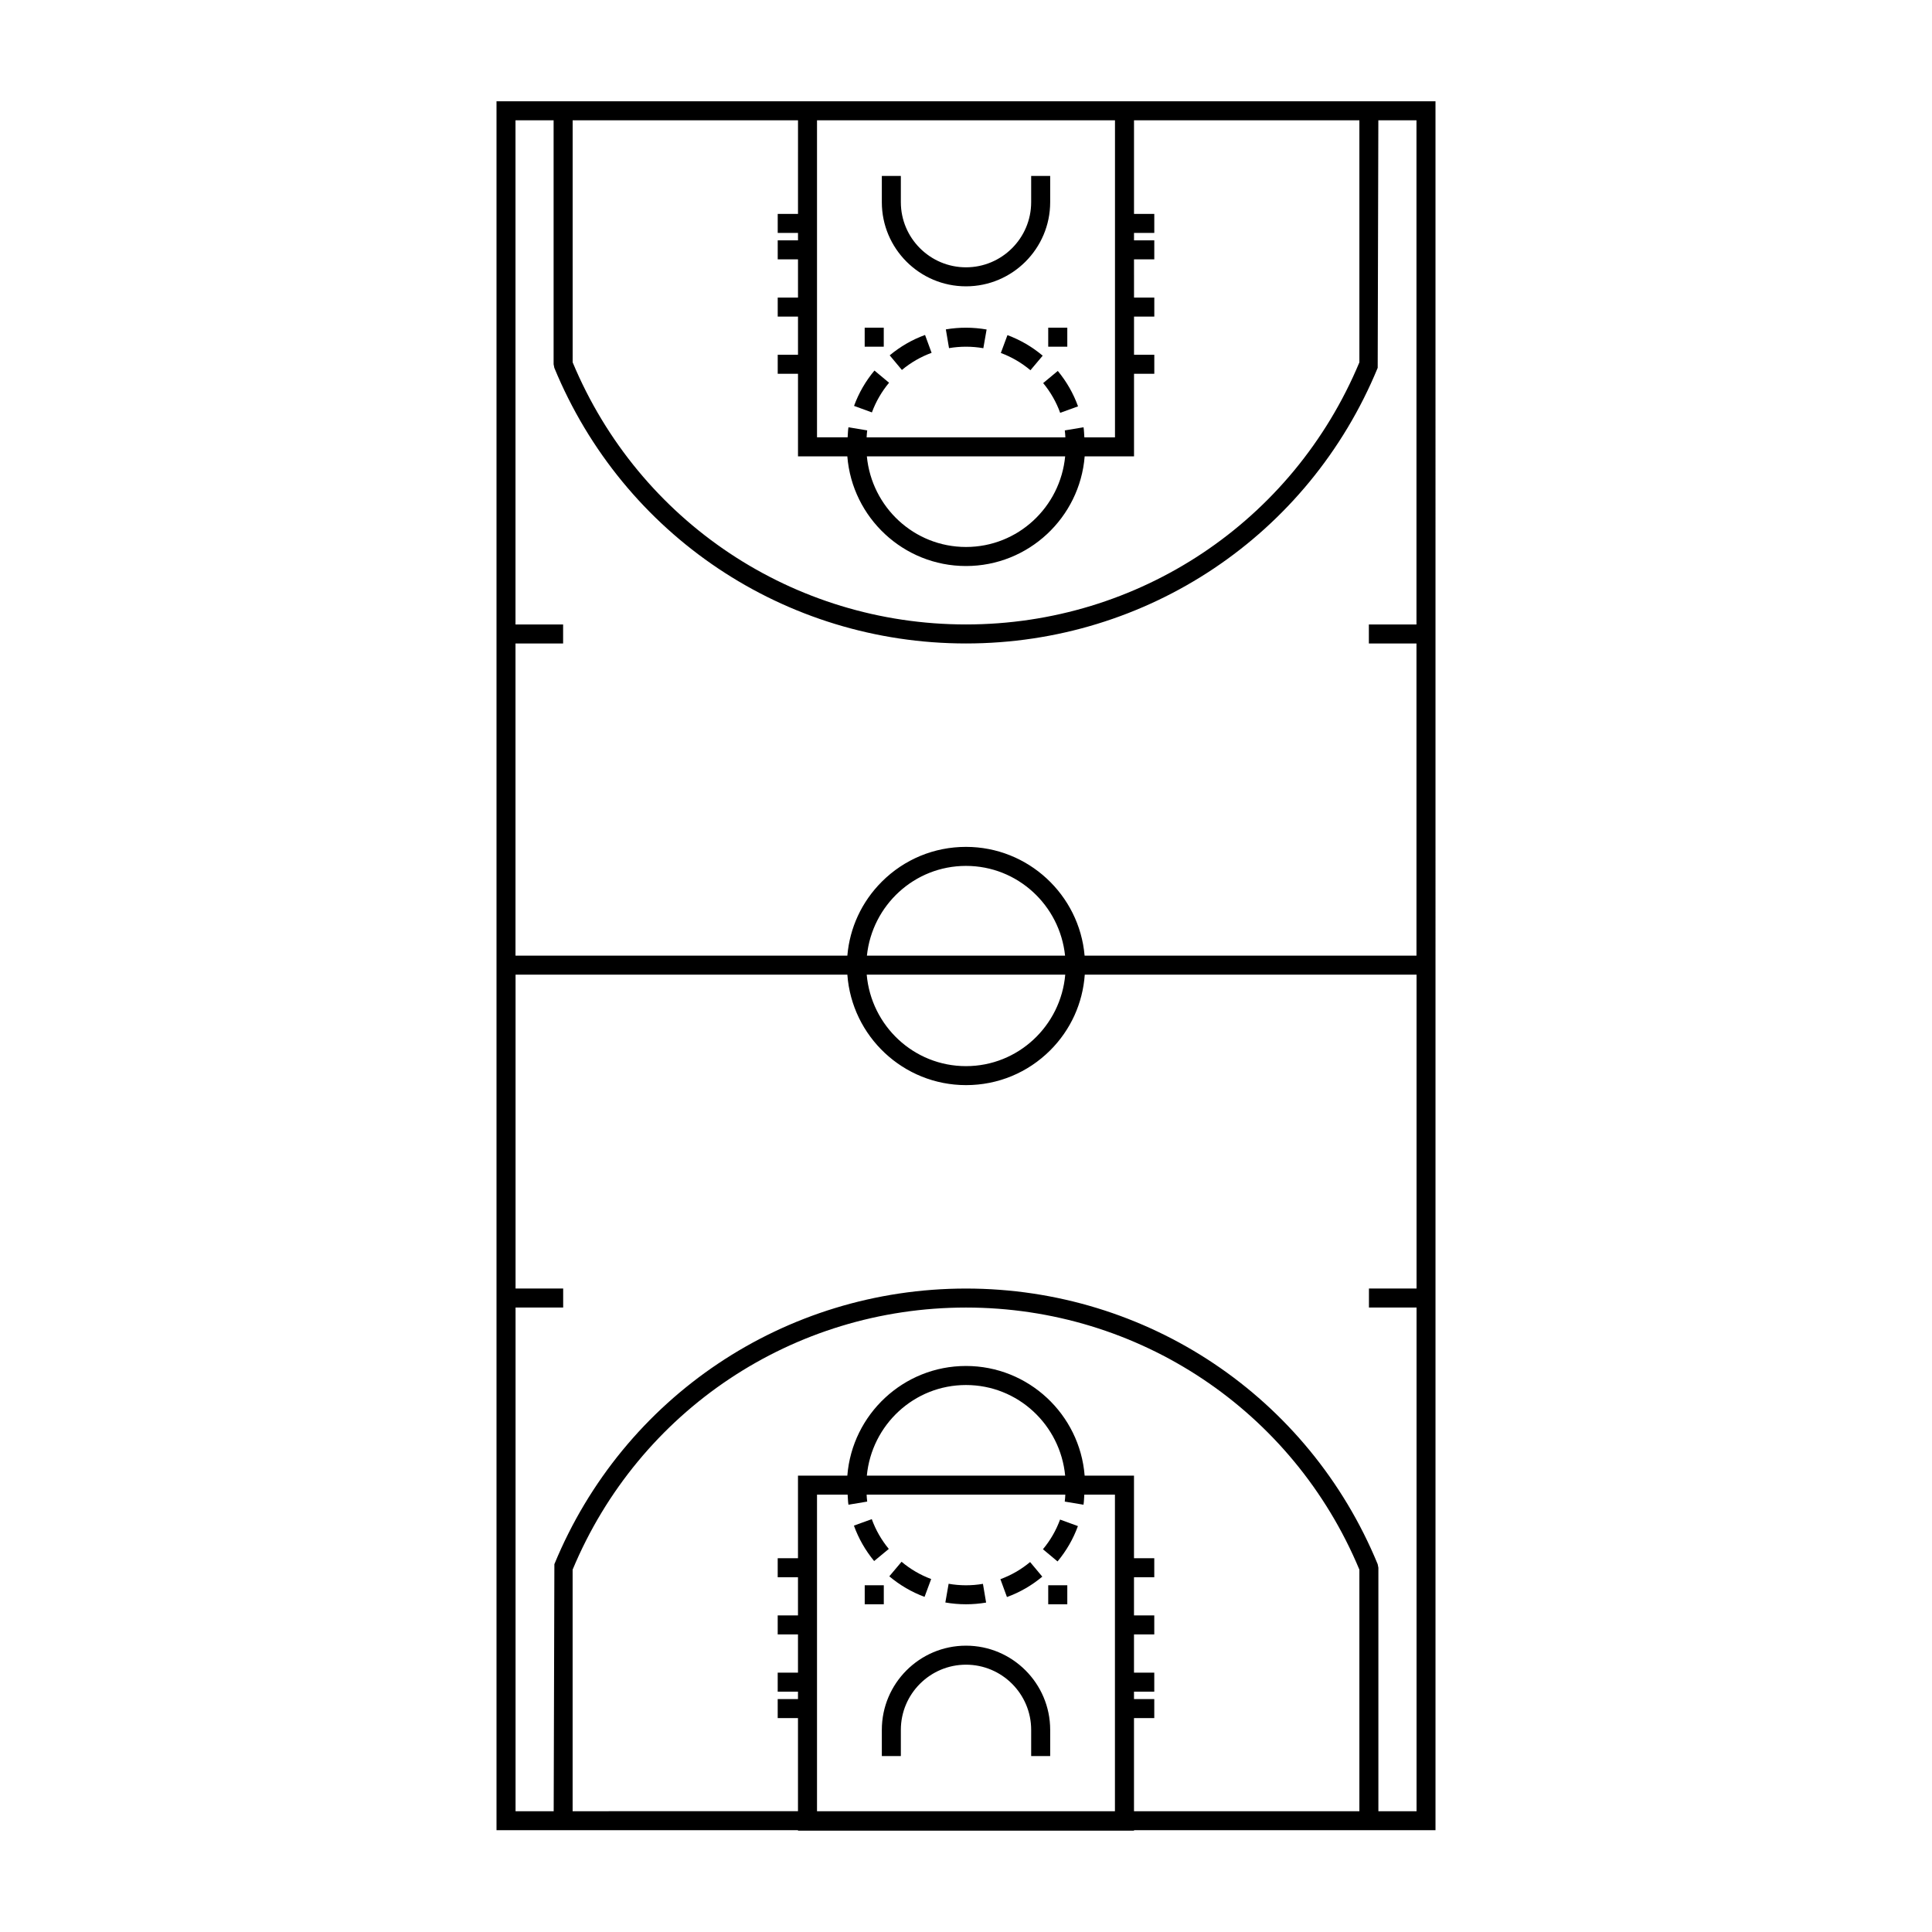 <?xml version="1.0" encoding="UTF-8"?>
<!-- Uploaded to: SVG Repo, www.svgrepo.com, Generator: SVG Repo Mixer Tools -->
<svg fill="#000000" width="800px" height="800px" version="1.1" viewBox="144 144 512 512" xmlns="http://www.w3.org/2000/svg">
 <g>
  <path d="m379.61 245.43-3.871-3.231c-2.344 2.805-4.16 5.953-5.406 9.367l4.731 1.727c1.051-2.859 2.582-5.504 4.547-7.863z"/>
  <path d="m379.78 238.17 3.231 3.871c2.359-1.965 5.004-3.492 7.871-4.539l-1.734-4.731c-3.418 1.242-6.566 3.062-9.367 5.398z"/>
  <path d="m394.66 231.29 0.84 4.969c2.996-0.508 6.109-0.504 9.094 0.02l0.867-4.961c-3.551-0.617-7.246-0.633-10.801-0.027z"/>
  <path d="m409.23 237.54c2.856 1.062 5.5 2.606 7.848 4.574l3.246-3.856c-2.793-2.348-5.934-4.18-9.34-5.445z"/>
  <path d="m420.45 245.52c1.953 2.363 3.473 5.019 4.508 7.883l4.734-1.715c-1.234-3.414-3.043-6.574-5.367-9.387z"/>
  <path d="m400 219.88c12.297 0 22.309-10.004 22.309-22.309v-6.949h-5.039v6.949c0 9.523-7.75 17.27-17.27 17.27-9.523 0-17.266-7.75-17.266-17.27v-6.949h-5.039v6.949c-0.004 12.301 10 22.309 22.305 22.309z"/>
  <path d="m373.15 230.84h5.055v5.039h-5.055z"/>
  <path d="m421.79 230.84h5.055v5.039h-5.055z"/>
  <path d="m524.42 170.84h-248.84v458.18h79.902v0.125h89.043v-0.125h79.898zm-84.938 5.039v84.02h-8.117c-0.07-0.891-0.074-1.793-0.215-2.664l-4.969 0.828c0.102 0.598 0.098 1.23 0.152 1.84l-52.668-0.004c0.055-0.613 0.051-1.238 0.152-1.84l-4.969-0.828c-0.145 0.871-0.145 1.777-0.215 2.664h-8.117v-84.016zm-13.203 89.059c-1.289 13.438-12.508 24.016-26.277 24.016s-24.988-10.578-26.277-24.016zm-70.801-64.25h-5.375v5.039h5.375v1.969h-5.375v5.039h5.375v10.121h-5.375v5.039h5.375v10.121h-5.375v5.039h5.375v21.891h13.074c1.289 16.234 14.887 29.055 31.449 29.055 16.559 0 30.152-12.82 31.449-29.055h13.078v-21.891h5.375v-5.039h-5.375v-10.121h5.375v-5.039h-5.375l-0.004-10.121h5.375v-5.039h-5.375v-1.969h5.375v-5.039h-5.375v-24.809h59.727v64.145c-17.617 42.215-58.48 69.461-104.25 69.461s-86.637-27.246-104.24-69.457l-0.004-64.148h59.723zm-64.766-24.809v64.652l0.191 0.957c18.289 44.367 61.109 73.035 109.1 73.035s90.812-28.668 109.1-73.039l0.172-65.605h10.105v133.61h-12.617v5.039h12.617v82.73h-87.949c-1.395-16.125-14.953-28.828-31.438-28.828-8.434 0-16.363 3.285-22.324 9.246-5.309 5.316-8.48 12.184-9.113 19.582h-87.945v-82.73h12.621v-5.039h-12.621v-133.61zm83.027 221.38c1.395-13.332 12.566-23.789 26.258-23.789 13.695 0 24.867 10.465 26.258 23.789zm52.562 5.039c-1.188 13.543-12.461 24.238-26.305 24.238s-25.113-10.695-26.309-24.238zm-57.668 137.8c0.07 0.891 0.074 1.793 0.215 2.664l4.969-0.828c-0.102-0.598-0.098-1.23-0.152-1.84h52.656c-0.055 0.613-0.051 1.238-0.152 1.84l4.969 0.828c0.145-0.871 0.145-1.777 0.215-2.664h8.117v83.895h-78.953v-83.895zm5.086-5.039c1.289-13.438 12.508-24.016 26.277-24.016 13.77 0 24.988 10.578 26.285 24.016zm70.801 64.254h5.375v-5.039h-5.375v-1.973h5.375v-5.039h-5.375v-10.121h5.375v-5.039h-5.375v-10.121h5.375v-5.039h-5.375v-21.891h-13.078c-1.289-16.234-14.887-29.055-31.449-29.055-16.559 0-30.152 12.82-31.441 29.055h-13.078v21.891h-5.375v5.039h5.375v10.121h-5.375v5.039h5.375v10.121h-5.375v5.039h5.375v1.969h-5.375v5.039h5.375v24.676l-59.723 0.004v-64.016c17.613-42.215 58.477-69.461 104.25-69.461 45.77 0 86.637 27.246 104.25 69.457v64.023h-59.73zm64.766 24.676v-64.523l-0.191-0.957c-18.289-44.367-61.105-73.031-109.09-73.031s-90.805 28.668-109.09 73.039l-0.184 65.473h-10.105v-133.48h12.621v-5.039h-12.621v-83.18h87.93c1.184 16.34 14.82 29.277 31.457 29.277 8.434 0 16.363-3.285 22.328-9.246 5.414-5.422 8.594-12.465 9.133-20.031h87.926v83.18h-12.617v5.039h12.617v133.48h-10.105z"/>
  <path d="m405.33 568.7-0.84-4.965c-2.992 0.516-6.102 0.508-9.094-0.02l-0.867 4.961c1.797 0.312 3.637 0.473 5.465 0.473 1.785 0 3.578-0.152 5.336-0.449z"/>
  <path d="m429.66 548.43-4.731-1.727c-1.047 2.863-2.574 5.508-4.539 7.863l3.871 3.231c2.336-2.809 4.156-5.957 5.398-9.367z"/>
  <path d="m390.77 562.46c-2.856-1.062-5.5-2.606-7.848-4.574l-3.246 3.856c2.793 2.348 5.934 4.18 9.34 5.445z"/>
  <path d="m379.54 554.48c-1.953-2.367-3.473-5.023-4.508-7.891l-4.734 1.715c1.234 3.414 3.039 6.574 5.359 9.387z"/>
  <path d="m420.22 561.83-3.231-3.871c-2.359 1.965-5.004 3.492-7.871 4.539l1.734 4.731c3.41-1.242 6.566-3.062 9.367-5.398z"/>
  <path d="m400 580.12c-12.297 0-22.305 10.004-22.305 22.309v6.949h5.039v-6.949c0-9.523 7.75-17.27 17.266-17.27 9.523 0 17.27 7.75 17.27 17.27v6.949h5.039v-6.949c0-12.305-10.012-22.309-22.309-22.309z"/>
  <path d="m421.79 564.11h5.055v5.039h-5.055z"/>
  <path d="m373.16 564.11h5.055v5.039h-5.055z"/>
 </g>
</svg>